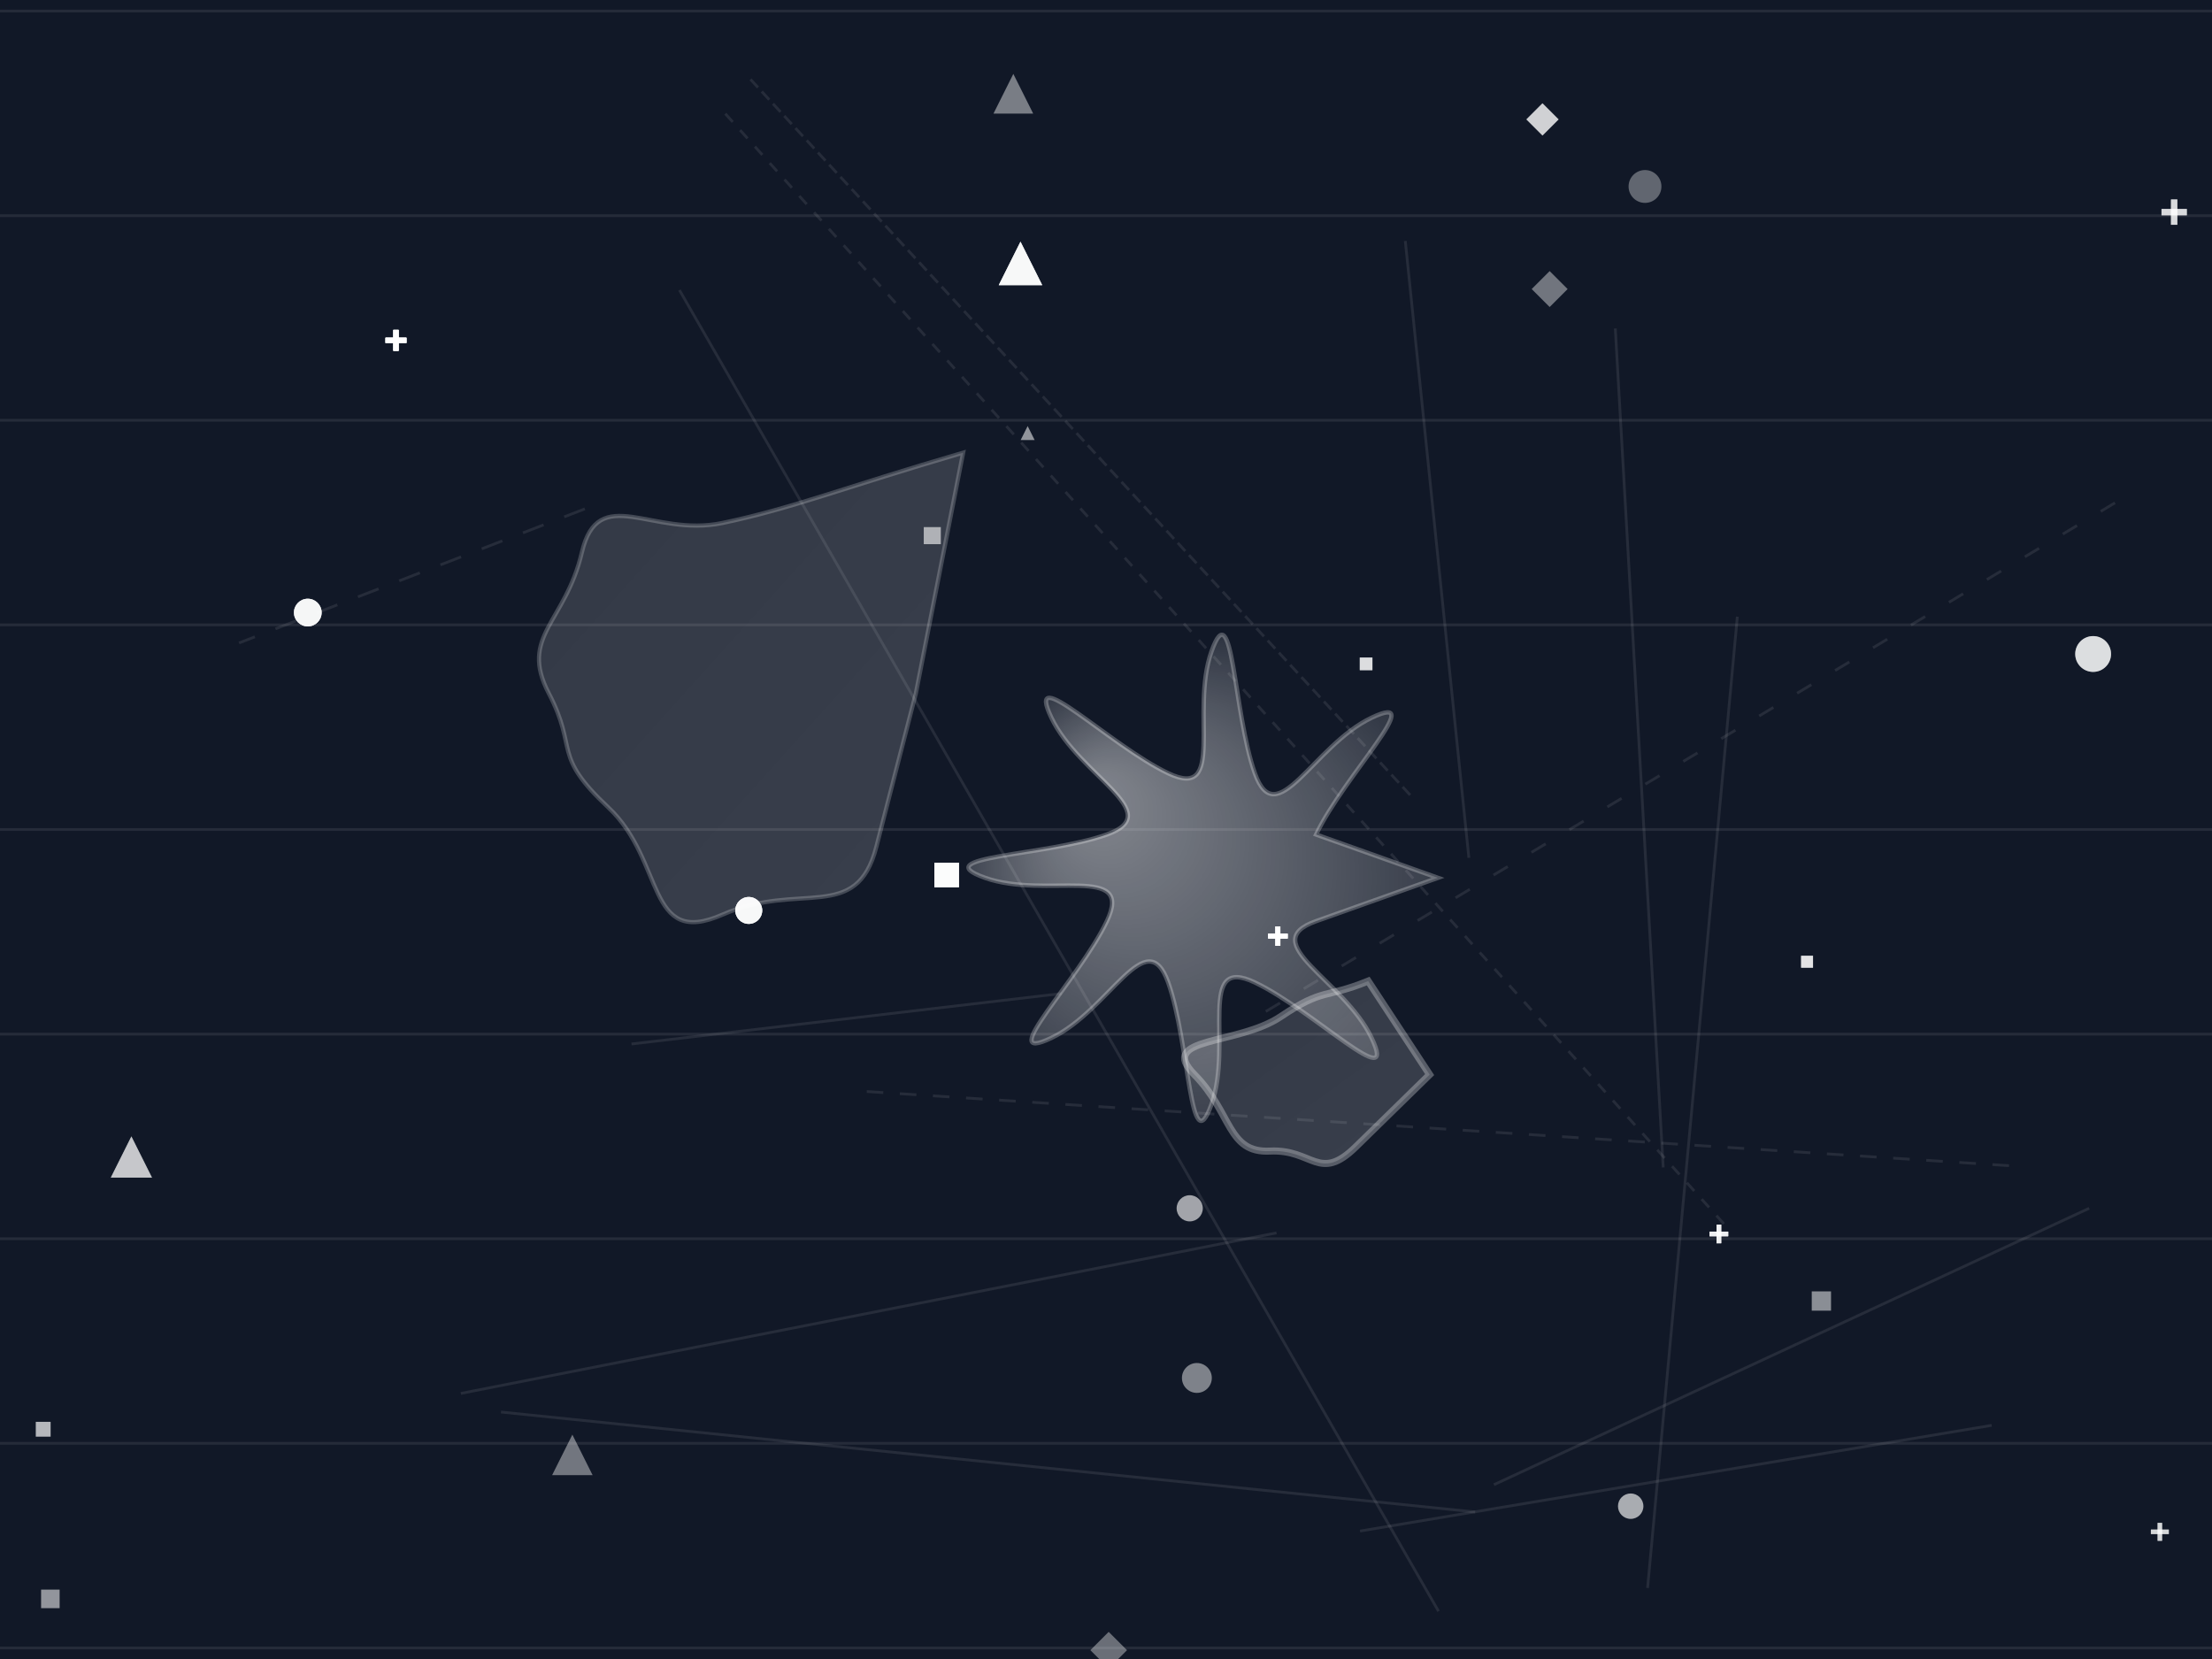 <svg width="400" height="300" viewBox="0 0 400 300" xmlns="http://www.w3.org/2000/svg">
    <defs>
    <linearGradient id="linear-797562222" x1="0%" y1="0%" x2="100%" y2="100%">
      <stop offset="0%" stop-color="rgba(255,255,255,0.146)" />
      <stop offset="100%" stop-color="rgba(255,255,255,0.167)" />
    </linearGradient>
  
    <radialGradient id="radial-797562222" cx="54.236%" cy="61.712%" r="70%" fx="21.729%" fy="30.874%">
      <stop offset="0%" stop-color="rgba(255,255,255,0.484)" />
      <stop offset="100%" stop-color="rgba(255,255,255,0.068)" />
    </radialGradient>
  
    <pattern id="pattern-797562222" x="0" y="0" width="36" height="36" patternUnits="userSpaceOnUse">
      <rect width="36" height="36" fill="none"/>
      <circle cx="18" cy="18" r="1.243" fill="rgba(255,255,255,0.3)"/>
      <circle cx="36" cy="36" r="1.243" fill="rgba(255,255,255,0.2)"/>
      <circle cx="0" cy="0" r="1.243" fill="rgba(255,255,255,0.2)"/>
    </pattern>
  </defs>
    <rect width="400" height="300" fill="#111827" />
    <line x1="0" y1="2" x2="400" y2="2" stroke="rgba(255,255,255,0.084)" stroke-width="0.5" />
    <line x1="0" y1="39" x2="400" y2="39" stroke="rgba(255,255,255,0.084)" stroke-width="0.5" />
    <line x1="0" y1="76" x2="400" y2="76" stroke="rgba(255,255,255,0.084)" stroke-width="0.5" />
    <line x1="0" y1="113" x2="400" y2="113" stroke="rgba(255,255,255,0.084)" stroke-width="0.5" />
    <line x1="0" y1="150" x2="400" y2="150" stroke="rgba(255,255,255,0.084)" stroke-width="0.5" />
    <line x1="0" y1="187" x2="400" y2="187" stroke="rgba(255,255,255,0.084)" stroke-width="0.5" />
    <line x1="0" y1="224" x2="400" y2="224" stroke="rgba(255,255,255,0.084)" stroke-width="0.5" />
    <line x1="0" y1="261" x2="400" y2="261" stroke="rgba(255,255,255,0.084)" stroke-width="0.5" />
    <line x1="0" y1="298" x2="400" y2="298" stroke="rgba(255,255,255,0.084)" stroke-width="0.5" />
    <path d="M260.023,158.74 S249.008,162.657 237.992,166.574 S243.012,177.133 248.031,187.692 S237.472,182.673 226.913,177.654 S222.996,188.669 219.079,199.684 S215.162,188.669 211.244,177.654 S200.686,182.673 190.127,187.692 S195.146,177.133 200.165,166.574 S189.15,162.657 178.135,158.74 S189.15,154.823 200.165,150.906 S195.146,140.347 190.127,129.788 S200.686,134.807 211.244,139.826 S215.162,128.811 219.079,117.796 S222.996,128.811 226.913,139.826 S237.472,134.807 248.031,129.788 S243.012,140.347 237.992,150.906 Z" fill="url(#radial-797562222)" stroke="rgba(255,255,255,0.258)" stroke-width="0.793" />
    <path d="M258.526,194.324 S251.855,200.85 245.184,207.376 S237.424,207.765 229.664,208.154 S222.825,201.239 215.987,194.324 S223.789,189.079 231.592,183.834 S239.503,180.622 247.413,177.411 Z" fill="url(#linear-797562222)" stroke="rgba(255,255,255,0.295)" stroke-width="1.274" />
    <path d="M165.621,125.36 S162.044,139.261 158.467,153.161 S144.566,159.275 130.666,165.388 S120.336,155.704 110.006,146.02 S104.618,135.69 99.231,125.36 S102.223,112.635 105.215,99.91 S117.941,97.239 130.666,94.569 S152.418,88.213 174.169,81.857 Z" fill="url(#linear-797562222)" stroke="rgba(255,255,255,0.214)" stroke-width="0.757" />
    <polygon points="184.537,43.703 180.608,51.561 188.466,51.561" fill="rgba(255,255,255,0.687)" />
    <rect x="6.471" y="257.112" width="2.682" height="2.682" fill="rgba(255,255,255,0.691)" />
    
        <g stroke="rgba(255,255,255,0.355)" stroke-width="0.81">
          <line x1="388.95" y1="277.002" x2="392.189" y2="277.002" />
          <line x1="390.569" y1="275.383" x2="390.569" y2="278.622" />
        </g>
      
    <rect x="168.965" y="156.002" width="4.426" height="4.426" fill="rgba(255,255,255,0.3)" />
    
        <g stroke="rgba(255,255,255,0.454)" stroke-width="1.145">
          <line x1="390.869" y1="38.358" x2="395.448" y2="38.358" />
          <line x1="393.158" y1="36.068" x2="393.158" y2="40.648" />
        </g>
      
    
        <g stroke="rgba(255,255,255,0.695)" stroke-width="0.877">
          <line x1="229.334" y1="169.273" x2="232.841" y2="169.273" />
          <line x1="231.087" y1="167.52" x2="231.087" y2="171.027" />
        </g>
      
    
        <g stroke="rgba(255,255,255,0.695)" stroke-width="0.877">
          <line x1="229.334" y1="169.273" x2="232.841" y2="169.273" />
          <line x1="231.087" y1="167.52" x2="231.087" y2="171.027" />
        </g>
      
    <circle cx="55.657" cy="110.772" r="2.501" fill="rgba(255,255,255,0.549)" />
    <polygon points="23.76,205.498 20.033,212.954 27.488,212.954" fill="rgba(255,255,255,0.377)" />
    
        <g stroke="rgba(255,255,255,0.355)" stroke-width="0.81">
          <line x1="388.95" y1="277.002" x2="392.189" y2="277.002" />
          <line x1="390.569" y1="275.383" x2="390.569" y2="278.622" />
        </g>
      
    
        <g stroke="rgba(255,255,255,0.635)" stroke-width="0.944">
          <line x1="69.717" y1="61.544" x2="73.492" y2="61.544" />
          <line x1="71.605" y1="59.657" x2="71.605" y2="63.432" />
        </g>
      
    <rect x="168.965" y="156.002" width="4.426" height="4.426" fill="rgba(255,255,255,0.3)" />
    
        <g stroke="rgba(255,255,255,0.325)" stroke-width="0.843">
          <line x1="309.142" y1="223.138" x2="312.515" y2="223.138" />
          <line x1="310.828" y1="221.452" x2="310.828" y2="224.824" />
        </g>
      
    
        <g stroke="rgba(255,255,255,0.695)" stroke-width="0.877">
          <line x1="229.334" y1="169.273" x2="232.841" y2="169.273" />
          <line x1="231.087" y1="167.52" x2="231.087" y2="171.027" />
        </g>
      
    <rect x="168.965" y="156.002" width="4.426" height="4.426" fill="rgba(255,255,255,0.3)" />
    <rect x="327.622" y="233.523" width="3.487" height="3.487" fill="rgba(255,255,255,0.51)" />
    <polygon points="183.242,13.361 179.649,20.548 186.836,20.548" fill="rgba(255,255,255,0.437)" />
    <rect x="325.703" y="172.838" width="2.146" height="2.146" fill="rgba(255,255,255,0.411)" />
    
        <g stroke="rgba(255,255,255,0.325)" stroke-width="0.843">
          <line x1="309.142" y1="223.138" x2="312.515" y2="223.138" />
          <line x1="310.828" y1="221.452" x2="310.828" y2="224.824" />
        </g>
      
    
        <g stroke="rgba(255,255,255,0.325)" stroke-width="0.843">
          <line x1="309.142" y1="223.138" x2="312.515" y2="223.138" />
          <line x1="310.828" y1="221.452" x2="310.828" y2="224.824" />
        </g>
      
    
        <g stroke="rgba(255,255,255,0.635)" stroke-width="0.944">
          <line x1="69.717" y1="61.544" x2="73.492" y2="61.544" />
          <line x1="71.605" y1="59.657" x2="71.605" y2="63.432" />
        </g>
      
    <polygon points="278.932,18.679 281.845,21.592 278.932,24.505 276.019,21.592" fill="rgba(255,255,255,0.553)" />
    
        <g stroke="rgba(255,255,255,0.635)" stroke-width="0.944">
          <line x1="69.717" y1="61.544" x2="73.492" y2="61.544" />
          <line x1="71.605" y1="59.657" x2="71.605" y2="63.432" />
        </g>
      
    <circle cx="55.657" cy="110.772" r="2.501" fill="rgba(255,255,255,0.549)" />
    <rect x="168.965" y="156.002" width="4.426" height="4.426" fill="rgba(255,255,255,0.3)" />
    <rect x="167.046" y="95.317" width="3.085" height="3.085" fill="rgba(255,255,255,0.601)" />
    
        <g stroke="rgba(255,255,255,0.635)" stroke-width="0.944">
          <line x1="69.717" y1="61.544" x2="73.492" y2="61.544" />
          <line x1="71.605" y1="59.657" x2="71.605" y2="63.432" />
        </g>
      
    <rect x="245.895" y="118.906" width="2.28" height="2.28" fill="rgba(255,255,255,0.381)" />
    
        <g stroke="rgba(255,255,255,0.695)" stroke-width="0.877">
          <line x1="229.334" y1="169.273" x2="232.841" y2="169.273" />
          <line x1="231.087" y1="167.52" x2="231.087" y2="171.027" />
        </g>
      
    <circle cx="294.88" cy="272.365" r="2.3" fill="rgba(255,255,255,0.639)" />
    <polygon points="185.832,77.046 184.567,79.574 187.096,79.574" fill="rgba(255,255,255,0.536)" />
    <rect x="168.965" y="156.002" width="4.426" height="4.426" fill="rgba(255,255,255,0.3)" />
    <circle cx="297.469" cy="33.72" r="2.97" fill="rgba(255,255,255,0.338)" />
    <rect x="168.965" y="156.002" width="4.426" height="4.426" fill="rgba(255,255,255,0.3)" />
    <polygon points="184.537,43.703 180.608,51.561 188.466,51.561" fill="rgba(255,255,255,0.687)" />
    
        <g stroke="rgba(255,255,255,0.325)" stroke-width="0.843">
          <line x1="309.142" y1="223.138" x2="312.515" y2="223.138" />
          <line x1="310.828" y1="221.452" x2="310.828" y2="224.824" />
        </g>
      
    
        <g stroke="rgba(255,255,255,0.635)" stroke-width="0.944">
          <line x1="69.717" y1="61.544" x2="73.492" y2="61.544" />
          <line x1="71.605" y1="59.657" x2="71.605" y2="63.432" />
        </g>
      
    <rect x="245.895" y="118.906" width="2.28" height="2.28" fill="rgba(255,255,255,0.381)" />
    <circle cx="378.505" cy="118.263" r="3.239" fill="rgba(255,255,255,0.618)" />
    <polygon points="23.76,205.498 20.033,212.954 27.488,212.954" fill="rgba(255,255,255,0.377)" />
    
        <g stroke="rgba(255,255,255,0.355)" stroke-width="0.81">
          <line x1="388.95" y1="277.002" x2="392.189" y2="277.002" />
          <line x1="390.569" y1="275.383" x2="390.569" y2="278.622" />
        </g>
      
    <circle cx="378.505" cy="118.263" r="3.239" fill="rgba(255,255,255,0.618)" />
    <polygon points="184.537,43.703 180.608,51.561 188.466,51.561" fill="rgba(255,255,255,0.687)" />
    
        <g stroke="rgba(255,255,255,0.325)" stroke-width="0.843">
          <line x1="309.142" y1="223.138" x2="312.515" y2="223.138" />
          <line x1="310.828" y1="221.452" x2="310.828" y2="224.824" />
        </g>
      
    
        <g stroke="rgba(255,255,255,0.635)" stroke-width="0.944">
          <line x1="69.717" y1="61.544" x2="73.492" y2="61.544" />
          <line x1="71.605" y1="59.657" x2="71.605" y2="63.432" />
        </g>
      
    <rect x="245.895" y="118.906" width="2.28" height="2.28" fill="rgba(255,255,255,0.381)" />
    <rect x="168.965" y="156.002" width="4.426" height="4.426" fill="rgba(255,255,255,0.3)" />
    
        <g stroke="rgba(255,255,255,0.454)" stroke-width="1.145">
          <line x1="390.869" y1="38.358" x2="395.448" y2="38.358" />
          <line x1="393.158" y1="36.068" x2="393.158" y2="40.648" />
        </g>
      
    <rect x="325.703" y="172.838" width="2.146" height="2.146" fill="rgba(255,255,255,0.411)" />
    <circle cx="135.398" cy="164.636" r="2.434" fill="rgba(255,255,255,0.579)" />
    <circle cx="55.657" cy="110.772" r="2.501" fill="rgba(255,255,255,0.549)" />
    
        <g stroke="rgba(255,255,255,0.635)" stroke-width="0.944">
          <line x1="69.717" y1="61.544" x2="73.492" y2="61.544" />
          <line x1="71.605" y1="59.657" x2="71.605" y2="63.432" />
        </g>
      
    <rect x="168.965" y="156.002" width="4.426" height="4.426" fill="rgba(255,255,255,0.3)" />
    
        <g stroke="rgba(255,255,255,0.325)" stroke-width="0.843">
          <line x1="309.142" y1="223.138" x2="312.515" y2="223.138" />
          <line x1="310.828" y1="221.452" x2="310.828" y2="224.824" />
        </g>
      
    
        <g stroke="rgba(255,255,255,0.695)" stroke-width="0.877">
          <line x1="229.334" y1="169.273" x2="232.841" y2="169.273" />
          <line x1="231.087" y1="167.52" x2="231.087" y2="171.027" />
        </g>
      
    <rect x="168.965" y="156.002" width="4.426" height="4.426" fill="rgba(255,255,255,0.3)" />
    <polygon points="200.485,295.09 203.801,298.405 200.485,301.721 197.17,298.405" fill="rgba(255,255,255,0.373)" />
    <circle cx="135.398" cy="164.636" r="2.434" fill="rgba(255,255,255,0.579)" />
    <circle cx="55.657" cy="110.772" r="2.501" fill="rgba(255,255,255,0.549)" />
    
        <g stroke="rgba(255,255,255,0.355)" stroke-width="0.81">
          <line x1="388.95" y1="277.002" x2="392.189" y2="277.002" />
          <line x1="390.569" y1="275.383" x2="390.569" y2="278.622" />
        </g>
      
    <circle cx="135.398" cy="164.636" r="2.434" fill="rgba(255,255,255,0.579)" />
    <circle cx="215.139" cy="218.501" r="2.367" fill="rgba(255,255,255,0.609)" />
    <polygon points="103.501,259.43 99.841,266.751 107.162,266.751" fill="rgba(255,255,255,0.407)" />
    <rect x="168.965" y="156.002" width="4.426" height="4.426" fill="rgba(255,255,255,0.3)" />
    <circle cx="216.433" cy="249.178" r="2.702" fill="rgba(255,255,255,0.459)" />
    <rect x="245.895" y="118.906" width="2.28" height="2.28" fill="rgba(255,255,255,0.381)" />
    <rect x="168.965" y="156.002" width="4.426" height="4.426" fill="rgba(255,255,255,0.3)" />
    <polygon points="280.226,49.021 283.475,52.27 280.226,55.518 276.978,52.27" fill="rgba(255,255,255,0.403)" />
    
        <g stroke="rgba(255,255,255,0.695)" stroke-width="0.877">
          <line x1="229.334" y1="169.273" x2="232.841" y2="169.273" />
          <line x1="231.087" y1="167.52" x2="231.087" y2="171.027" />
        </g>
      
    <rect x="325.703" y="172.838" width="2.146" height="2.146" fill="rgba(255,255,255,0.411)" />
    <polygon points="278.932,18.679 281.845,21.592 278.932,24.505 276.019,21.592" fill="rgba(255,255,255,0.553)" />
    <rect x="168.965" y="156.002" width="4.426" height="4.426" fill="rgba(255,255,255,0.3)" />
    
        <g stroke="rgba(255,255,255,0.454)" stroke-width="1.145">
          <line x1="390.869" y1="38.358" x2="395.448" y2="38.358" />
          <line x1="393.158" y1="36.068" x2="393.158" y2="40.648" />
        </g>
      
    <circle cx="135.398" cy="164.636" r="2.434" fill="rgba(255,255,255,0.579)" />
    
        <g stroke="rgba(255,255,255,0.325)" stroke-width="0.843">
          <line x1="309.142" y1="223.138" x2="312.515" y2="223.138" />
          <line x1="310.828" y1="221.452" x2="310.828" y2="224.824" />
        </g>
      
    <rect x="7.43" y="287.454" width="3.353" height="3.353" fill="rgba(255,255,255,0.54)" />
    <rect x="325.703" y="172.838" width="2.146" height="2.146" fill="rgba(255,255,255,0.411)" />
    <polygon points="23.76,205.498 20.033,212.954 27.488,212.954" fill="rgba(255,255,255,0.377)" />
    <line x1="254.995" y1="143.763" x2="135.677" y2="14.306" stroke="rgba(255,255,255,0.089)" stroke-width="0.5" stroke-dasharray="2,1" />
    <line x1="270.151" y1="268.479" x2="377.788" y2="218.497" stroke="rgba(255,255,255,0.089)" stroke-width="0.5"  />
    <line x1="105.756" y1="92.019" x2="43.229" y2="116.265" stroke="rgba(255,255,255,0.089)" stroke-width="0.5" stroke-dasharray="4,4" />
    <line x1="230.837" y1="222.944" x2="83.33" y2="251.974" stroke="rgba(255,255,255,0.089)" stroke-width="0.5"  />
    <line x1="265.619" y1="155.126" x2="254.12" y2="43.57" stroke="rgba(255,255,255,0.089)" stroke-width="0.5"  />
    <line x1="131.163" y1="20.565" x2="312.462" y2="222.126" stroke="rgba(255,255,255,0.089)" stroke-width="0.5" stroke-dasharray="2,2" />
    <line x1="363.294" y1="210.79" x2="156.734" y2="197.382" stroke="rgba(255,255,255,0.089)" stroke-width="0.5" stroke-dasharray="3,3" />
    <line x1="245.94" y1="276.863" x2="360.161" y2="257.746" stroke="rgba(255,255,255,0.089)" stroke-width="0.5"  />
    <line x1="90.598" y1="255.342" x2="266.754" y2="273.416" stroke="rgba(255,255,255,0.089)" stroke-width="0.5"  />
    <line x1="314.167" y1="111.521" x2="297.936" y2="287.157" stroke="rgba(255,255,255,0.089)" stroke-width="0.5"  />
    <line x1="191.953" y1="179.66" x2="114.199" y2="188.783" stroke="rgba(255,255,255,0.089)" stroke-width="0.5"  />
    <line x1="228.896" y1="182.908" x2="383.447" y2="90.333" stroke="rgba(255,255,255,0.089)" stroke-width="0.5" stroke-dasharray="3,5" />
    <line x1="292.097" y1="59.398" x2="300.763" y2="211.114" stroke="rgba(255,255,255,0.089)" stroke-width="0.5"  />
    <line x1="122.867" y1="52.46" x2="260.134" y2="291.367" stroke="rgba(255,255,255,0.089)" stroke-width="0.5"  />
  </svg>